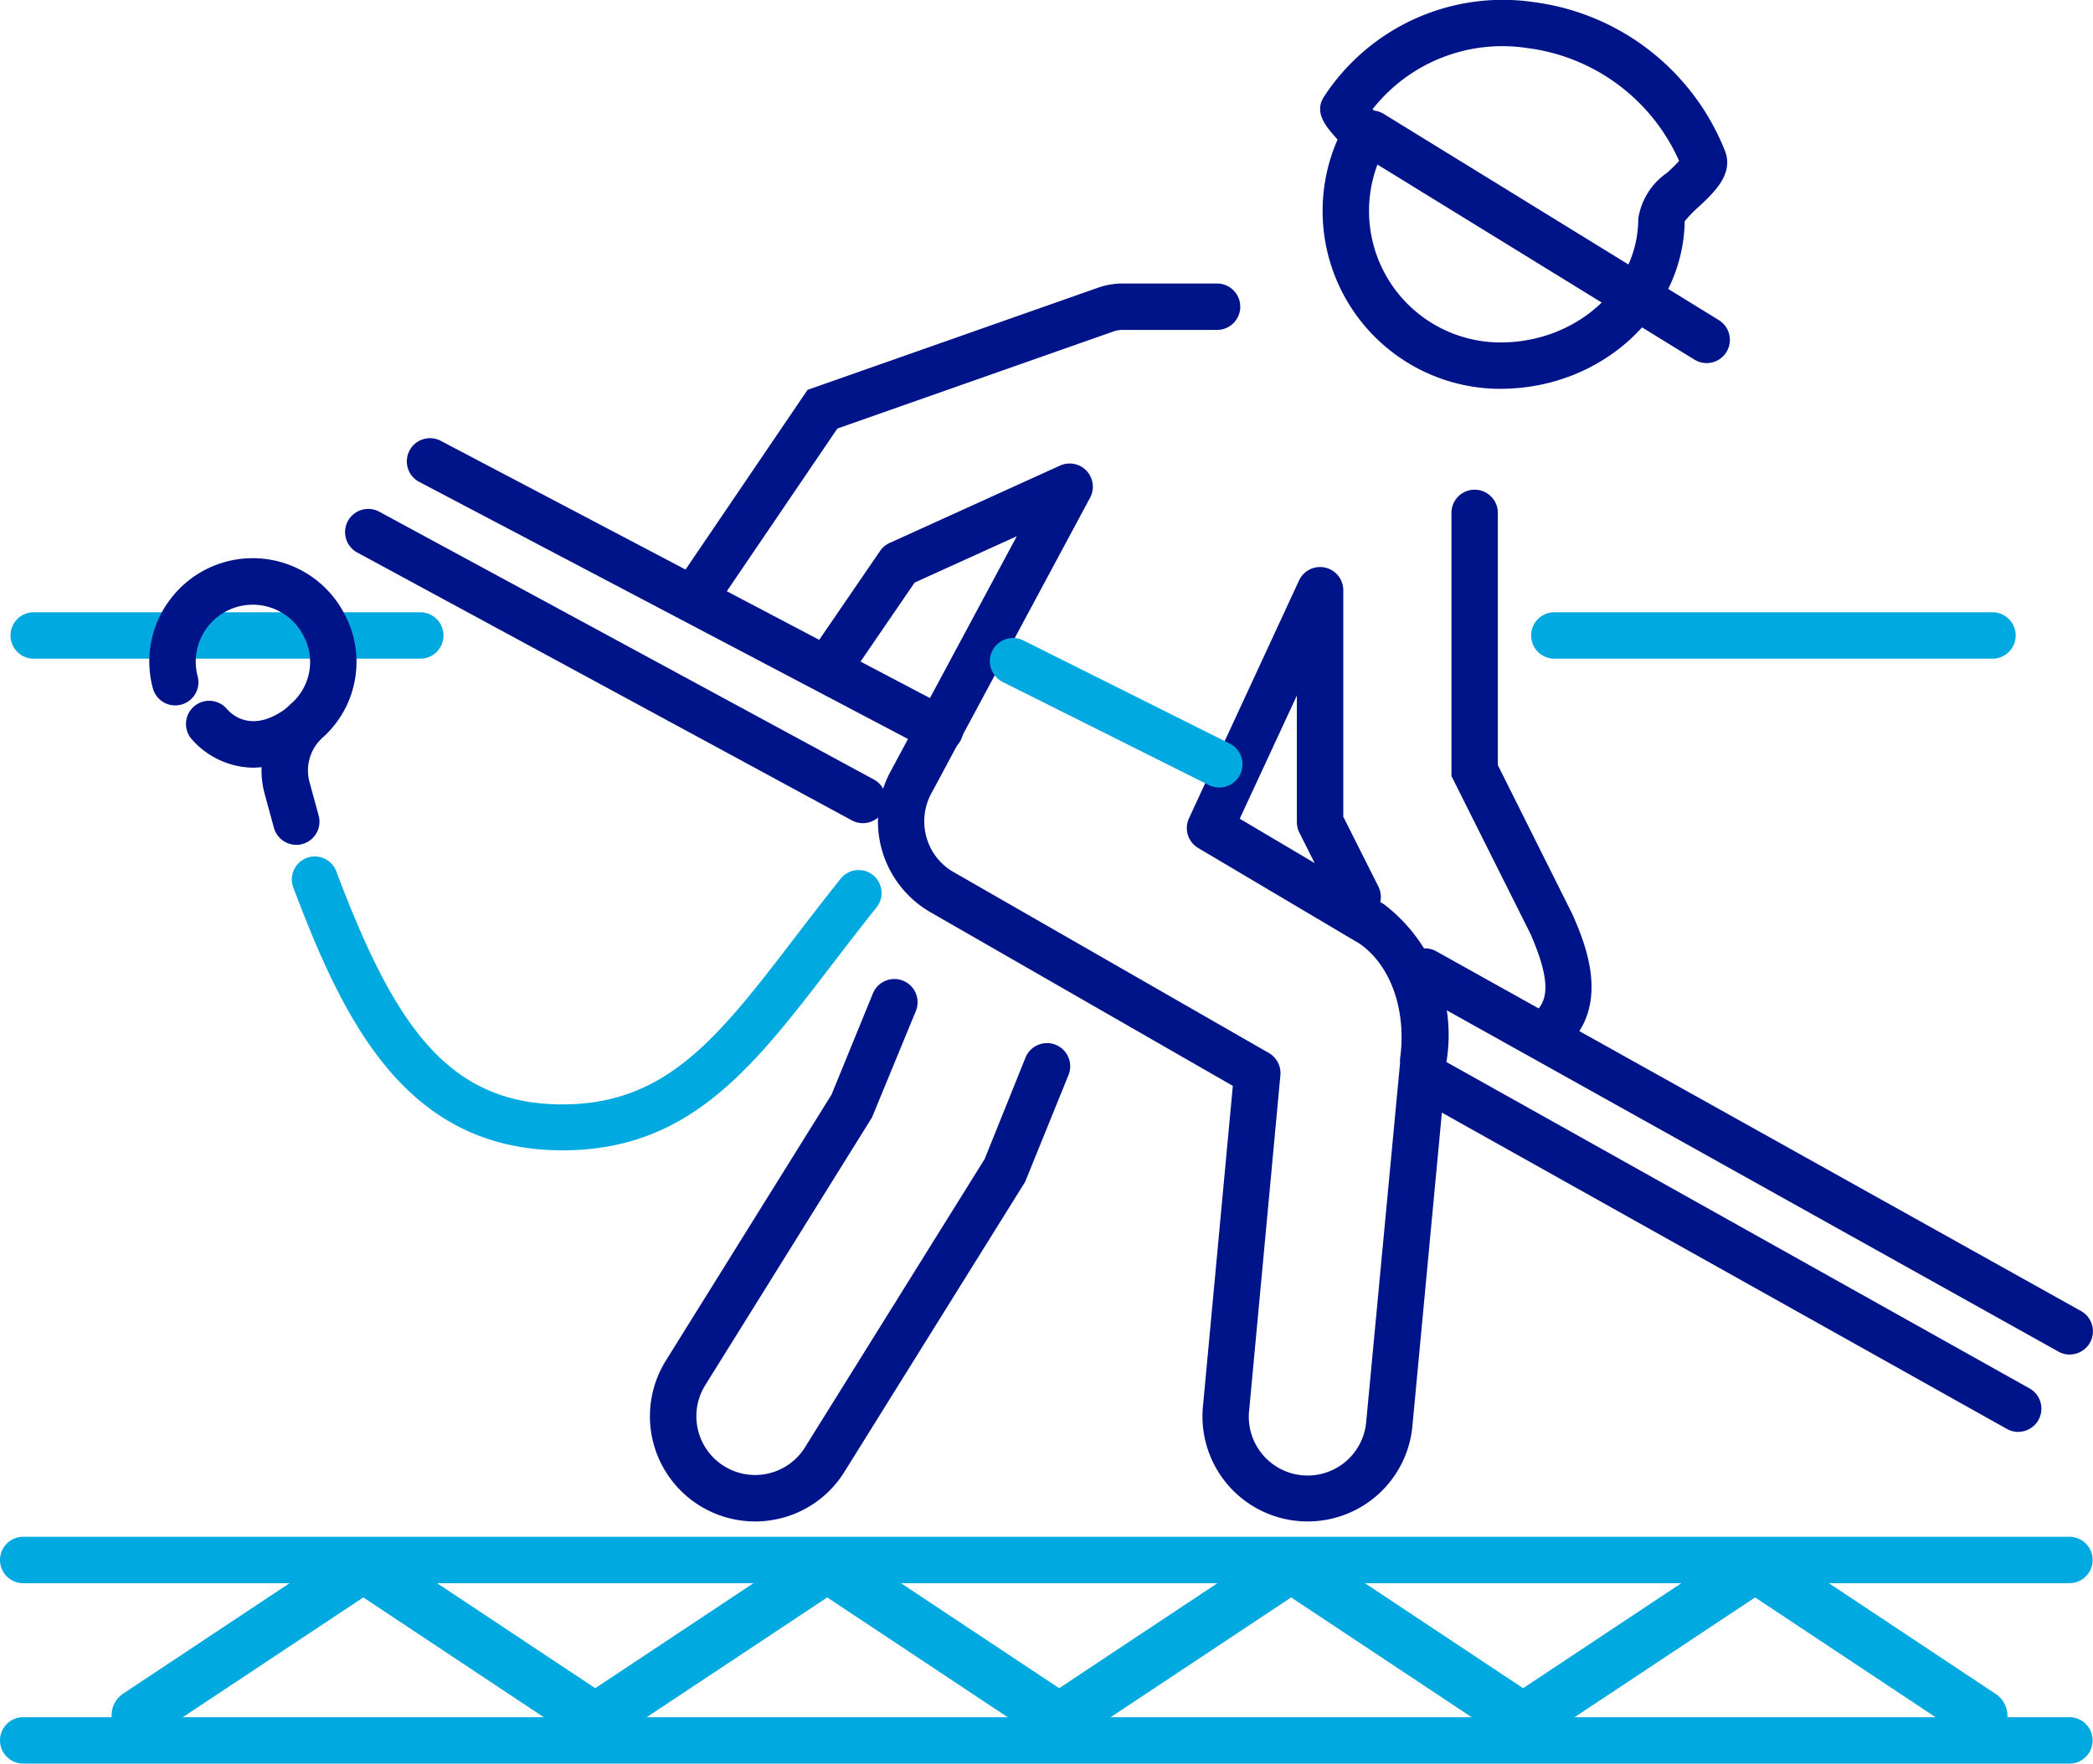 <svg xmlns="http://www.w3.org/2000/svg" xmlns:xlink="http://www.w3.org/1999/xlink" width="110.877" height="93.427" viewBox="0 0 110.877 93.427">
  <defs>
    <clipPath id="clip-path">
      <rect id="長方形_12967" data-name="長方形 12967" width="110.877" height="93.426" fill="none"/>
    </clipPath>
  </defs>
  <g id="グループ_3108" data-name="グループ 3108" transform="translate(0 0)">
    <g id="グループ_3107" data-name="グループ 3107" transform="translate(0 0)" clip-path="url(#clip-path)">
      <path id="パス_8421" data-name="パス 8421" d="M83.847,26.214H60.636a1.229,1.229,0,0,1,0-2.458H83.847a1.229,1.229,0,1,1,0,2.458" transform="translate(21.705 8.679)" fill="#00a9e0"/>
      <path id="パス_8422" data-name="パス 8422" d="M22.116,26.214H1.636a1.229,1.229,0,1,1,0-2.458h20.48a1.229,1.229,0,1,1,0,2.458" transform="translate(0.149 8.679)" fill="#00a9e0"/>
      <path id="パス_8423" data-name="パス 8423" d="M87.053,60.927a1.22,1.22,0,0,1-.6-.157L54.994,43.159a1.228,1.228,0,1,1,1.2-2.144L87.654,58.625a1.229,1.229,0,0,1-.6,2.3" transform="translate(19.863 14.927)" fill="#001489"/>
      <path id="パス_8424" data-name="パス 8424" d="M40.813,36.39a1.219,1.219,0,0,1-.584-.149L14.05,22.065a1.229,1.229,0,1,1,1.17-2.161L41.4,34.08a1.23,1.23,0,0,1-.587,2.31" transform="translate(4.898 7.217)" fill="#001489"/>
      <path id="パス_8425" data-name="パス 8425" d="M30.78,66.72a5.572,5.572,0,0,1-4.719-8.52l8.777-14.092,2.191-5.359a1.229,1.229,0,1,1,2.276.93L36.98,45.32,28.148,59.5a3.113,3.113,0,0,0,5.284,3.293L42.95,47.519,45.1,42.181a1.229,1.229,0,1,1,2.28.916l-2.286,5.632L35.518,64.095a5.544,5.544,0,0,1-3.471,2.481,5.638,5.638,0,0,1-1.267.145" transform="translate(9.213 13.878)" fill="#001489"/>
      <path id="パス_8426" data-name="パス 8426" d="M61.642,48.765a1.229,1.229,0,0,1-.868-2.1c.635-.635.833-1.576-.259-4.106l-4.2-8.39V20.229a1.229,1.229,0,1,1,2.458,0V33.593l3.966,7.933c.621,1.432,2.007,4.642-.231,6.879a1.224,1.224,0,0,1-.868.36" transform="translate(20.576 6.941)" fill="#001489"/>
      <path id="パス_8427" data-name="パス 8427" d="M27.635,28.143a1.229,1.229,0,0,1-1.016-1.918l6.514-9.593,15.381-5.407A3.92,3.92,0,0,1,49.826,11h5a1.229,1.229,0,1,1,0,2.458h-5a1.483,1.483,0,0,0-.5.085L34.711,18.683,28.653,27.6a1.23,1.23,0,0,1-1.019.539" transform="translate(9.648 4.019)" fill="#001489"/>
      <path id="パス_8428" data-name="パス 8428" d="M57.816,74.026a5.566,5.566,0,0,1-5.554-6.2l1.572-16.873L37.869,41.784a5.559,5.559,0,0,1-2.118-7.576L42.39,21.835,36.979,24.29l-3.33,4.862a1.229,1.229,0,1,1-2.028-1.389l3.524-5.145a1.231,1.231,0,0,1,.505-.425l9.032-4.1a1.229,1.229,0,0,1,1.591,1.7L37.9,35.39a3.113,3.113,0,0,0-.294,2.395,3.067,3.067,0,0,0,1.469,1.861L55.742,49.21a1.23,1.23,0,0,1,.612,1.18L54.706,68.076a3.116,3.116,0,1,0,6.188.736l1.8-19.082-.005-.1a1.316,1.316,0,0,1,.011-.162c.339-2.548-.512-4.926-2.17-6.061L52,38.352a1.228,1.228,0,0,1-.489-1.573l5.831-12.6a1.229,1.229,0,0,1,2.344.516v12l1.86,3.7a1.23,1.23,0,0,1,.1.819l.2.122a8.712,8.712,0,0,1,3.3,8.374v.139L63.338,69.07a5.566,5.566,0,0,1-5.522,4.956M54.2,36.8,58.17,39.15l-.812-1.614a1.238,1.238,0,0,1-.131-.553V30.276Z" transform="translate(11.475 6.571)" fill="#001489"/>
      <path id="パス_8429" data-name="パス 8429" d="M60.773,20.6A9.424,9.424,0,0,1,52.144,7.393L52.1,7.343c-.584-.658-1.247-1.4-.64-2.273A11.307,11.307,0,0,1,62.531.112,12.654,12.654,0,0,1,72.685,8.039c.425,1.2-.583,2.145-1.393,2.9a7.221,7.221,0,0,0-.758.78c-.083,4.91-4.431,8.878-9.761,8.878M54,5.782c.576.65,1.088,1.274.65,2.079a6.966,6.966,0,0,0,6.124,10.281c4.028,0,7.3-2.946,7.3-6.566a3.62,3.62,0,0,1,1.535-2.428c.186-.175.463-.434.628-.623A10.2,10.2,0,0,0,62.2,2.548,8.745,8.745,0,0,0,54,5.782m-1.51.905v0" transform="translate(18.714 -0.001)" fill="#001489"/>
      <path id="パス_8430" data-name="パス 8430" d="M71.294,17.668a1.228,1.228,0,0,1-.643-.182L52.9,6.564A1.23,1.23,0,0,1,54.19,4.469L71.94,15.392a1.229,1.229,0,0,1-.646,2.276" transform="translate(19.115 1.566)" fill="#001489"/>
      <path id="パス_8431" data-name="パス 8431" d="M89.776,58.314a1.225,1.225,0,0,1-.6-.156L55.017,39.1a1.229,1.229,0,0,1,1.2-2.148L90.376,56.011a1.229,1.229,0,0,1-.6,2.3" transform="translate(19.871 13.443)" fill="#001489"/>
      <path id="パス_8432" data-name="パス 8432" d="M44.032,33.67a1.23,1.23,0,0,1-.571-.142L16.441,19.317a1.228,1.228,0,1,1,1.143-2.174L44.606,31.353a1.229,1.229,0,0,1-.573,2.317" transform="translate(5.767 6.211)" fill="#001489"/>
      <path id="パス_8433" data-name="パス 8433" d="M50.558,32.676a1.236,1.236,0,0,1-.549-.13L39.086,27.084a1.229,1.229,0,1,1,1.1-2.2l10.923,5.461a1.229,1.229,0,0,1-.55,2.329" transform="translate(14.032 9.044)" fill="#00a9e0"/>
      <path id="パス_8434" data-name="パス 8434" d="M25.651,48.789c-8.3,0-11.584-6.861-14.241-13.888a1.217,1.217,0,1,1,2.276-.86c3.02,7.986,5.821,12.316,11.965,12.316,5.543,0,8.267-3.554,12.391-8.935.74-.965,1.513-1.974,2.344-3.012a1.217,1.217,0,1,1,1.9,1.521c-.819,1.024-1.582,2.019-2.313,2.972-4.233,5.524-7.578,9.887-14.321,9.887" transform="translate(4.14 12.148)" fill="#00a9e0"/>
      <path id="パス_8435" data-name="パス 8435" d="M109.628,62.084H1.229a1.229,1.229,0,1,1,0-2.458h108.4a1.229,1.229,0,1,1,0,2.458" transform="translate(0 21.785)" fill="#00a9e0"/>
      <path id="パス_8436" data-name="パス 8436" d="M109.628,69.084H1.229a1.229,1.229,0,0,1,0-2.458h108.4a1.229,1.229,0,1,1,0,2.458" transform="translate(0 24.342)" fill="#00a9e0"/>
      <path id="パス_8437" data-name="パス 8437" d="M5.724,70.445a1.393,1.393,0,0,1-.771-2.555l11.941-7.927a1.4,1.4,0,0,1,1.541,0l11.94,7.927a1.394,1.394,0,1,1-1.541,2.322L17.664,62.8,6.493,70.213a1.384,1.384,0,0,1-.769.232" transform="translate(1.582 21.823)" fill="#00a9e0"/>
      <path id="パス_8438" data-name="パス 8438" d="M23.724,70.445a1.393,1.393,0,0,1-.771-2.555l11.941-7.927a1.4,1.4,0,0,1,1.541,0l11.94,7.927a1.394,1.394,0,1,1-1.541,2.322L35.664,62.8,24.493,70.213a1.384,1.384,0,0,1-.769.232" transform="translate(8.158 21.823)" fill="#00a9e0"/>
      <path id="パス_8439" data-name="パス 8439" d="M41.724,70.445a1.393,1.393,0,0,1-.771-2.555l11.941-7.927a1.4,1.4,0,0,1,1.541,0l11.94,7.927a1.394,1.394,0,1,1-1.541,2.322L53.664,62.8,42.493,70.213a1.384,1.384,0,0,1-.769.232" transform="translate(14.735 21.823)" fill="#00a9e0"/>
      <path id="パス_8440" data-name="パス 8440" d="M59.724,70.445a1.393,1.393,0,0,1-.771-2.555l11.941-7.927a1.4,1.4,0,0,1,1.542,0l11.94,7.927a1.394,1.394,0,1,1-1.541,2.322L71.664,62.8,60.493,70.213a1.384,1.384,0,0,1-.769.232" transform="translate(21.312 21.823)" fill="#00a9e0"/>
      <path id="パス_8441" data-name="パス 8441" d="M13.577,36.841a1.229,1.229,0,0,1-1.185-.907l-.481-1.765A4.768,4.768,0,0,1,13.375,29.3a2.93,2.93,0,0,0,.541-3.618,3.019,3.019,0,0,0-5.557,2.249,1.229,1.229,0,0,1-2.37.649A5.449,5.449,0,0,1,6.854,23.9a5.472,5.472,0,0,1,9.212.591,5.383,5.383,0,0,1-1,6.588,2.355,2.355,0,0,0-.786,2.441l.482,1.765A1.228,1.228,0,0,1,13.9,36.8a1.155,1.155,0,0,1-.324.044" transform="translate(2.117 7.913)" fill="#001489"/>
      <path id="パス_8442" data-name="パス 8442" d="M10.81,30.74a4.4,4.4,0,0,1-3.331-1.562,1.229,1.229,0,0,1,1.9-1.558c.288.335,1.363,1.312,3.177-.042a1.229,1.229,0,1,1,1.47,1.969A5.354,5.354,0,0,1,10.81,30.74" transform="translate(2.632 9.928)" fill="#001489"/>
    </g>
  </g>
</svg>
